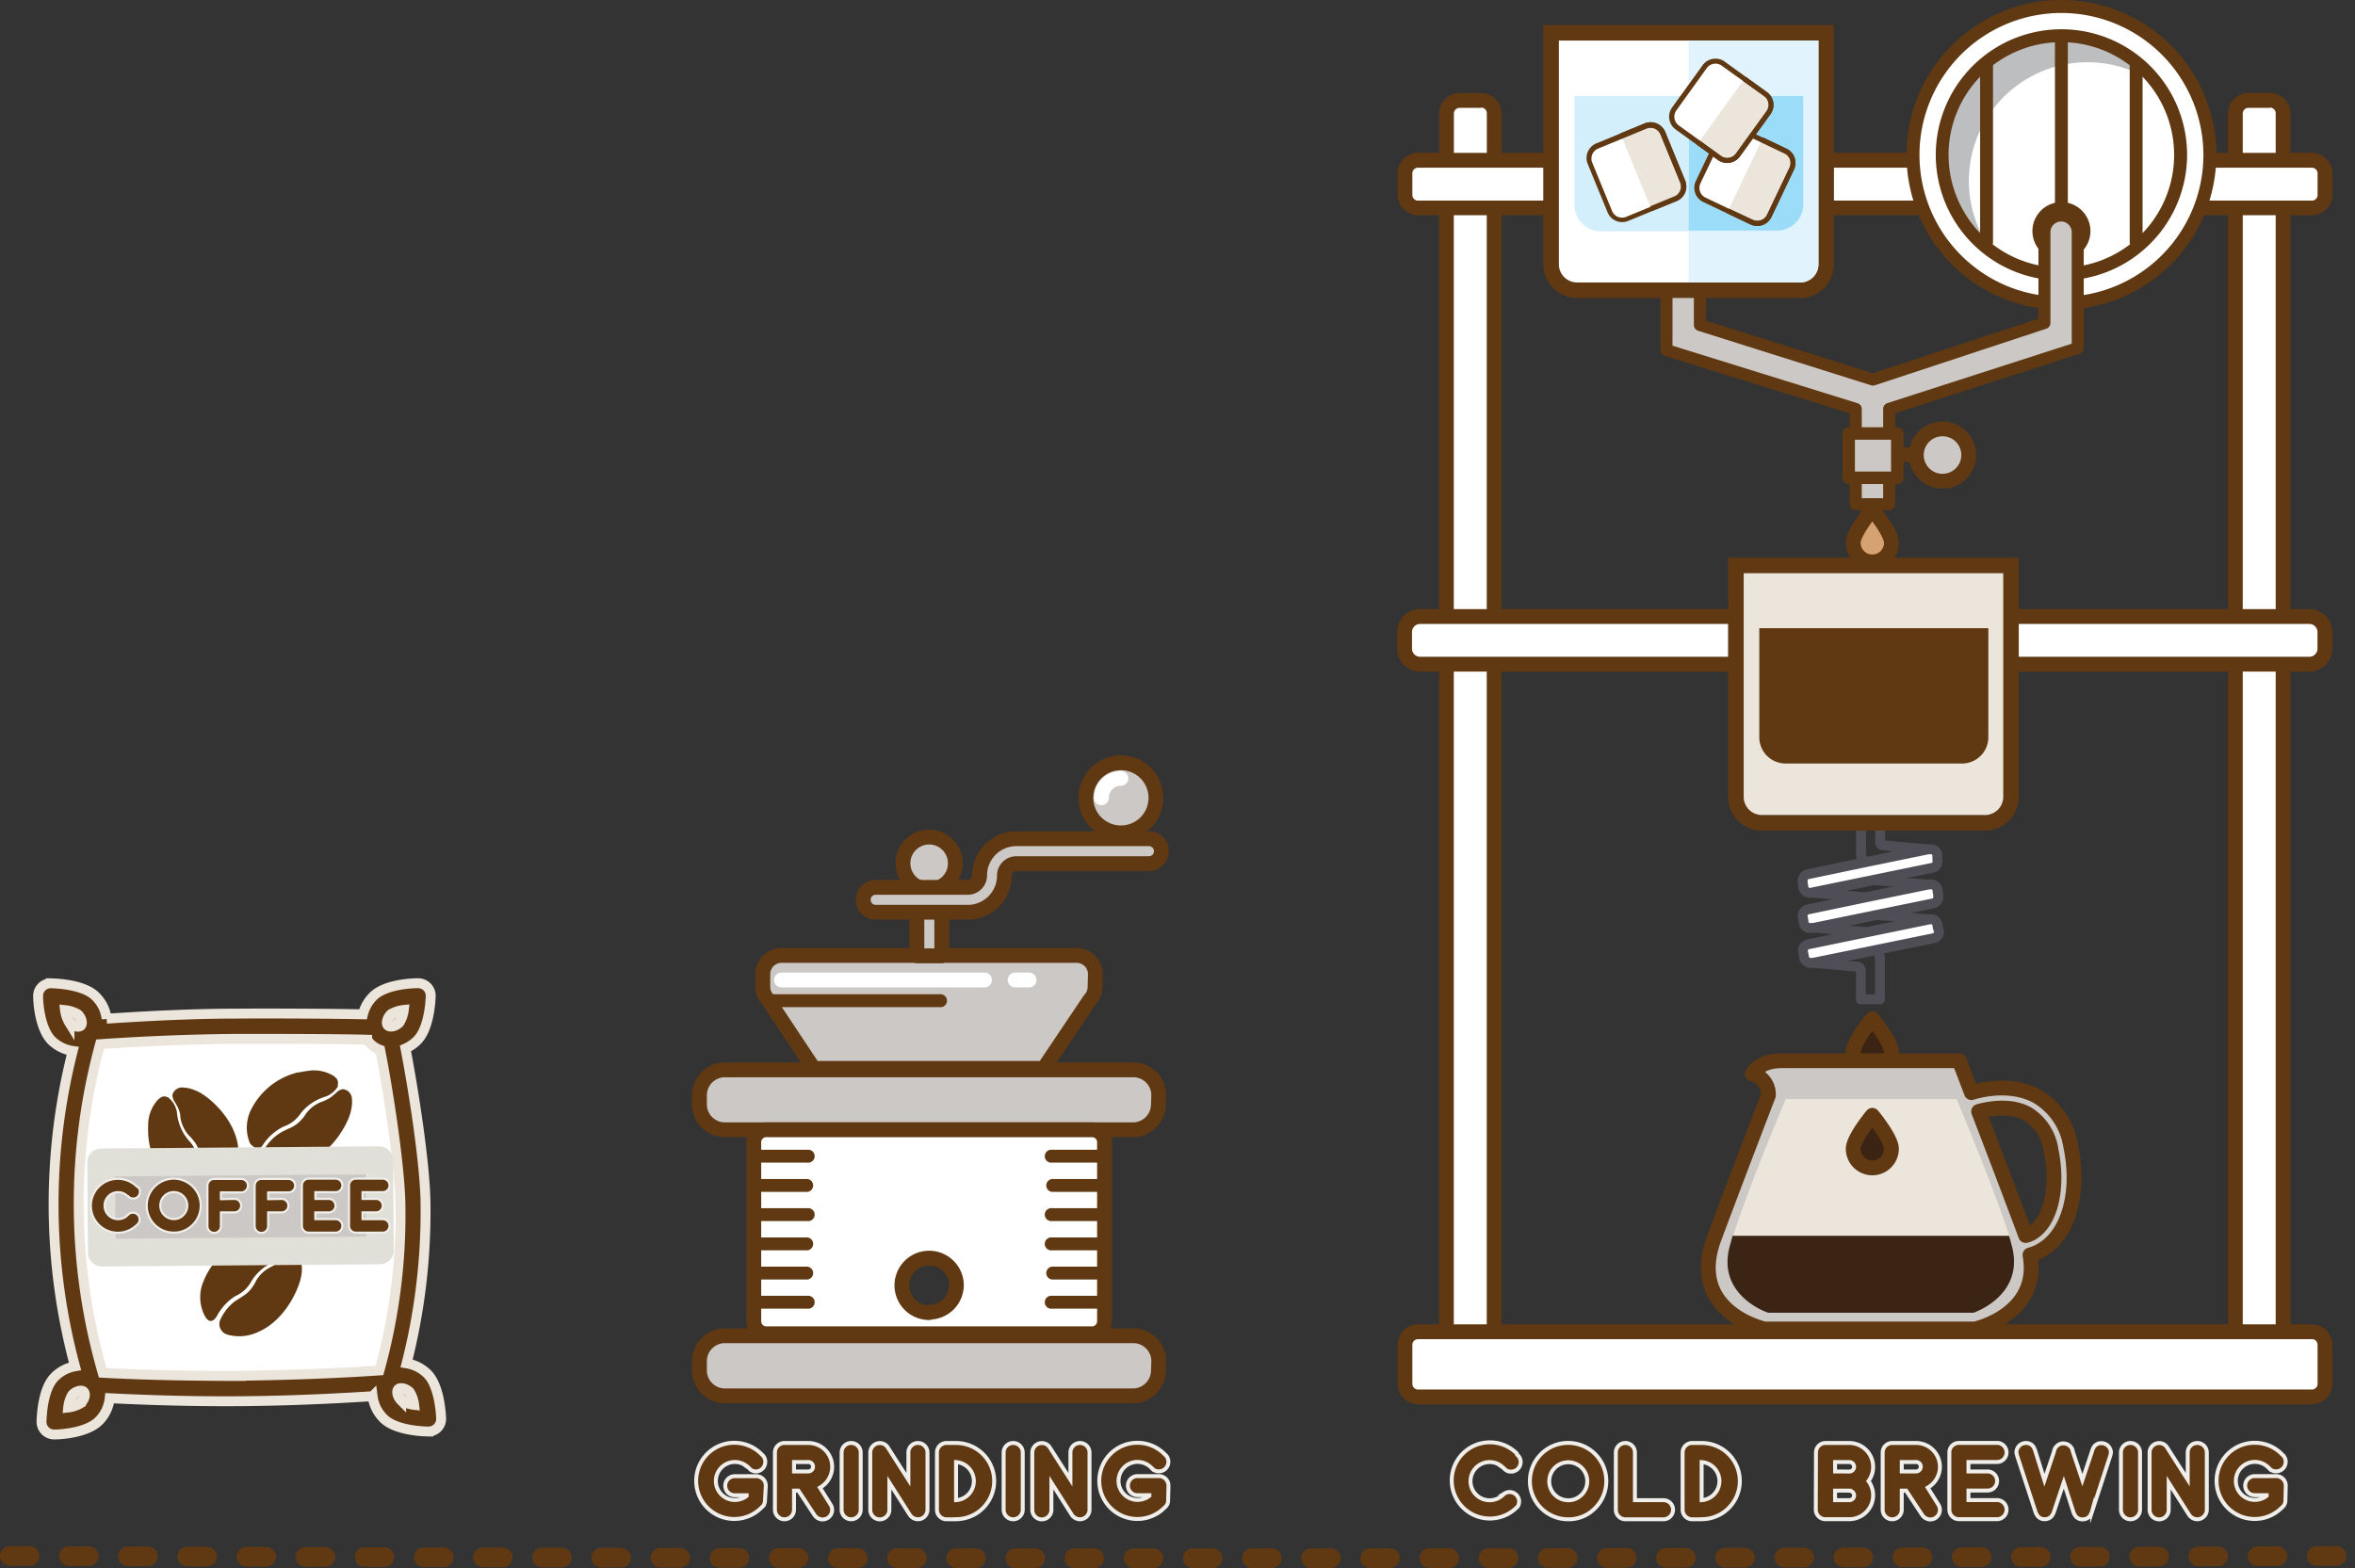<svg id="Layer_1" data-name="Layer 1" xmlns="http://www.w3.org/2000/svg" viewBox="0 0 268.74 178.99"><rect x="0" y="0" width="268.74" height="178.99" fill="#333333" stroke="none"/><defs><style>.cls-1,.cls-11,.cls-19{fill:none;}.cls-1,.cls-10,.cls-16,.cls-17,.cls-24,.cls-25,.cls-9{stroke:#603913;}.cls-1,.cls-10,.cls-11,.cls-16,.cls-17,.cls-19,.cls-20,.cls-24,.cls-25,.cls-9{stroke-linecap:round;stroke-linejoin:round;}.cls-1{stroke-width:2.25px;stroke-dasharray:2.25 4.5 2.25 4.5 2.25 4.5;}.cls-10,.cls-2,.cls-20{fill:#fff;}.cls-21,.cls-3,.cls-5,.cls-8{fill:#603913;}.cls-4{fill:#ddd3c8;}.cls-5{stroke:#ece5db;}.cls-21,.cls-5,.cls-8{stroke-miterlimit:10;}.cls-19,.cls-20,.cls-5{stroke-width:1.13px;}.cls-24,.cls-25,.cls-6,.cls-9{fill:#ccc8c5;}.cls-7{fill:#e0dfd8;}.cls-21,.cls-8{stroke:#f0eeeb;}.cls-8{stroke-width:0.24px;}.cls-10,.cls-11,.cls-16,.cls-17,.cls-9{stroke-width:1.69px;}.cls-11{stroke:#fff;}.cls-12{fill:#e1f4fd;}.cls-13{fill:#d4effc;}.cls-14{fill:#9bdcf9;}.cls-15{fill:#ece5db;}.cls-16{fill:#d6a272;}.cls-17,.cls-18{fill:#3c2415;}.cls-19,.cls-20{stroke:#4f4e56;}.cls-21{stroke-width:0.45px;}.cls-22{fill:#bcbec0;}.cls-23{fill:#8c756d;}.cls-24{stroke-width:1.37px;}.cls-25{stroke-width:1.43px;}</style></defs><title>KAVI_Picto_2__Brewing_Coffee</title><path class="cls-1" d="M80.82,279.64c89.18.36,177.18.36,266.49,0" transform="translate(-79.7 -102.04)"/><rect class="cls-2" x="165.07" y="74.13" width="5.44" height="79.28"/><path class="cls-3" d="M249.36,177v77.59h-3.76V177h3.76m1.69-1.69h-7.13v81h7.13v-81Z" transform="translate(-79.7 -102.04)"/><rect class="cls-2" x="165.07" y="22.05" width="5.44" height="50.01"/><path class="cls-3" d="M249.36,124.94v48.32h-3.76V124.94h3.76m1.69-1.69h-7.13v51.69h7.13V123.25Z" transform="translate(-79.7 -102.04)"/><path class="cls-2" d="M244.76,122V115a1.49,1.49,0,0,1,1.49-1.49h2.46a1.49,1.49,0,0,1,1.49,1.49V122Z" transform="translate(-79.7 -102.04)"/><path class="cls-3" d="M248.72,114.32a.65.65,0,0,1,.65.65v6.21h-3.76V115a.65.65,0,0,1,.65-.65h2.46m0-1.69h-2.46a2.34,2.34,0,0,0-2.33,2.33v7.9h7.13V115a2.34,2.34,0,0,0-2.33-2.33Z" transform="translate(-79.7 -102.04)"/><rect class="cls-2" x="255.1" y="74.13" width="5.44" height="79.28"/><path class="cls-3" d="M339.39,177v77.59h-3.76V177h3.76m1.69-1.69h-7.13v81h7.13v-81Z" transform="translate(-79.7 -102.04)"/><rect class="cls-2" x="255.1" y="22.05" width="5.44" height="50.01"/><path class="cls-3" d="M339.39,124.94v48.32h-3.76V124.94h3.76m1.69-1.69h-7.13v51.69h7.13V123.25Z" transform="translate(-79.7 -102.04)"/><path class="cls-2" d="M334.79,122V115a1.49,1.49,0,0,1,1.49-1.49h2.46a1.49,1.49,0,0,1,1.49,1.49V122Z" transform="translate(-79.7 -102.04)"/><path class="cls-3" d="M338.74,114.32a.65.65,0,0,1,.65.65v6.21h-3.76V115a.65.65,0,0,1,.65-.65h2.46m0-1.69h-2.46a2.34,2.34,0,0,0-2.33,2.33v7.9h7.13V115a2.34,2.34,0,0,0-2.33-2.33Z" transform="translate(-79.7 -102.04)"/><rect class="cls-2" x="160.3" y="152" width="105.02" height="7.44" rx="1.49" ry="1.49"/><path class="cls-3" d="M343.52,254.89a.65.65,0,0,1,.65.65V260a.65.65,0,0,1-.65.65h-102a.65.65,0,0,1-.65-.65v-4.45a.65.65,0,0,1,.65-.65h102m0-1.69h-102a2.34,2.34,0,0,0-2.33,2.33V260a2.34,2.34,0,0,0,2.33,2.33h102a2.34,2.34,0,0,0,2.33-2.33v-4.45a2.34,2.34,0,0,0-2.33-2.33Z" transform="translate(-79.7 -102.04)"/><path class="cls-2" d="M162.07,70.37H263.54a1.77,1.77,0,0,1,1.77,1.77V74a1.78,1.78,0,0,1-1.78,1.78H162.07A1.78,1.78,0,0,1,160.3,74V72.14a1.77,1.77,0,0,1,1.77-1.77Z"/><path class="cls-3" d="M343.23,173.26a.93.93,0,0,1,.93.93v1.89a.93.93,0,0,1-.93.93H241.76a.93.93,0,0,1-.93-.93v-1.89a.93.93,0,0,1,.93-.93H343.23m0-1.69H241.76a2.62,2.62,0,0,0-2.62,2.62v1.89a2.62,2.62,0,0,0,2.62,2.62H343.23a2.62,2.62,0,0,0,2.62-2.62v-1.89a2.62,2.62,0,0,0-2.62-2.62Z" transform="translate(-79.7 -102.04)"/><rect class="cls-2" x="160.3" y="18.29" width="105.02" height="5.44" rx="1.49" ry="1.49"/><path class="cls-3" d="M343.52,121.18a.65.65,0,0,1,.65.65v2.46a.65.65,0,0,1-.65.65h-102a.65.65,0,0,1-.65-.65v-2.46a.65.65,0,0,1,.65-.65h102m0-1.69h-102a2.34,2.34,0,0,0-2.33,2.33v2.46a2.34,2.34,0,0,0,2.33,2.33h102a2.34,2.34,0,0,0,2.33-2.33v-2.46a2.34,2.34,0,0,0-2.33-2.33Z" transform="translate(-79.7 -102.04)"/><path class="cls-2" d="M121.6,220.7c-3.24-.09-11.57-.12-14.72-.1-5.25,0-10.55.25-15.76.61a69.35,69.35,0,0,0,.3,37.51c5.23.28,10.53.4,15.77.36s10.53-.24,15.76-.61a66.6,66.6,0,0,0,2.44-18.77c0-4.51-1.48-13.66-2.32-17.84a3.18,3.18,0,0,1-1.15-.74A3.14,3.14,0,0,1,121.6,220.7Z" transform="translate(-79.7 -102.04)"/><path class="cls-4" d="M88.94,219.1c.22-.23.12-.85-.34-1.3a3.64,3.64,0,0,0-1.47-.48,3.59,3.59,0,0,0,.51,1.46C88.09,219.24,88.71,219.33,88.94,219.1Z" transform="translate(-79.7 -102.04)"/><path class="cls-4" d="M125.28,218.78a3.59,3.59,0,0,0,.51-1.46,3.64,3.64,0,0,0-1.47.48c-.46.46-.56,1.07-.34,1.3S124.82,219.24,125.28,218.78Z" transform="translate(-79.7 -102.04)"/><path class="cls-4" d="M127,262.37a3.6,3.6,0,0,0-.51-1.47c-.46-.45-1.08-.54-1.31-.32s-.12.85.34,1.3A3.59,3.59,0,0,0,127,262.37Z" transform="translate(-79.7 -102.04)"/><path class="cls-4" d="M89.27,260.87c-.23-.22-.84-.12-1.3.34a3.59,3.59,0,0,0-.48,1.47,3.58,3.58,0,0,0,1.47-.51C89.41,261.71,89.5,261.09,89.27,260.87Z" transform="translate(-79.7 -102.04)"/><path class="cls-5" d="M128.46,258.85a4.31,4.31,0,0,0-2.36-1.19,70.3,70.3,0,0,0,2.16-18c0-4.55-1.41-13.43-2.29-17.94a4.46,4.46,0,0,0,1.32-.9c1.32-1.3,1.53-4.21,1.56-5.06a1.44,1.44,0,0,0-.41-1.06h0a1.44,1.44,0,0,0-1.05-.43c-.86,0-3.77.17-5.09,1.48a4.37,4.37,0,0,0-1.18,2.07c-3.58-.08-11.23-.11-14.25-.08-5,0-10,.25-15,.58a4.3,4.3,0,0,0-1.27-2.56c-1.32-1.3-4.23-1.46-5.09-1.48a1.44,1.44,0,0,0-1.05.43h0a1.44,1.44,0,0,0-.41,1.06c0,.86.24,3.76,1.56,5.06A4.32,4.32,0,0,0,88,222,71.21,71.21,0,0,0,88.26,258a4.32,4.32,0,0,0-2.34,1.23c-1.3,1.32-1.46,4.23-1.48,5.09a1.44,1.44,0,0,0,1.49,1.46c.86,0,3.77-.23,5.07-1.56a4.3,4.3,0,0,0,1.22-2.58c5,.25,10,.38,15,.34s10-.25,15-.57a4.31,4.31,0,0,0,1.27,2.56c1.32,1.3,4.23,1.46,5.09,1.47a1.44,1.44,0,0,0,1.46-1.49C130,263.06,129.78,260.16,128.46,258.85Zm-4.15-41.05a3.64,3.64,0,0,1,1.47-.48,3.59,3.59,0,0,1-.51,1.46c-.46.46-1.08.55-1.31.32S123.85,218.26,124.31,217.8Zm-36.68,1a3.59,3.59,0,0,1-.51-1.46,3.64,3.64,0,0,1,1.47.48c.46.46.56,1.07.34,1.3S88.09,219.24,87.63,218.78Zm1.32,43.39a3.58,3.58,0,0,1-1.47.51,3.59,3.59,0,0,1,.48-1.47c.46-.46,1.07-.56,1.3-.34S89.41,261.71,88.95,262.17Zm18.24-3.09c-5.24,0-10.54-.08-15.77-.36a69.35,69.35,0,0,1-.3-37.51c5.21-.36,10.51-.57,15.76-.61,3.15,0,11.48,0,14.72.1a3.14,3.14,0,0,0,.33.42,3.18,3.18,0,0,0,1.15.74c.84,4.18,2.28,13.33,2.32,17.84A66.6,66.6,0,0,1,123,258.47C117.72,258.83,112.42,259,107.19,259.08Zm18.29,2.81c-.46-.46-.56-1.08-.34-1.3s.84-.14,1.31.32a3.6,3.6,0,0,1,.51,1.47A3.59,3.59,0,0,1,125.48,261.89Z" transform="translate(-79.7 -102.04)"/><path class="cls-3" d="M106.53,250a3.87,3.87,0,0,0,1.87-1.73,5.64,5.64,0,0,1,2.61-2.22,2.68,2.68,0,0,0,1.28-1.31l0-.09h0l0-.08,0-.07a.74.74,0,0,0,0-.37.81.81,0,0,0-.28-.38l-.23-.16a4.25,4.25,0,0,0-3.14-.22,6.26,6.26,0,0,0-.79.23l-.15.06a8.1,8.1,0,0,0-4.76,4.59,4.62,4.62,0,0,0,.18,4.09,1.47,1.47,0,0,0,.24.3.94.94,0,0,0,.17.13c.56.29,1-.65,1-.65A6,6,0,0,1,106.53,250Z" transform="translate(-79.7 -102.04)"/><path class="cls-3" d="M112.78,245a1.34,1.34,0,0,0-.6.36h0a7.71,7.71,0,0,1-.61.66,3.49,3.49,0,0,1-.72.51l-.16.09a4,4,0,0,0-1.78,1.63,3.43,3.43,0,0,1-.34.6,3.51,3.51,0,0,1-.62.74h0l-.14.12,0,0h0a7.16,7.16,0,0,1-.61.42h0l0,0h0c-.21.14-.42.27-.63.4a5.38,5.38,0,0,0-1.66,2,1.26,1.26,0,0,0,.77,1.86,5,5,0,0,0,3.45-.3c3.29-1.39,4.92-5.41,5-6.8a4.05,4.05,0,0,0-.09-1.38A1.15,1.15,0,0,0,112.78,245Z" transform="translate(-79.7 -102.04)"/><path class="cls-3" d="M108.66,232.94a.94.94,0,0,0,.16.15c.52.35,1-.54,1-.54a6,6,0,0,1,2.18-1.89,3.87,3.87,0,0,0,2-1.52,5.64,5.64,0,0,1,2.83-1.92,2.68,2.68,0,0,0,1.42-1.16l0-.09h0l0-.07,0-.07a.74.74,0,0,0,0-.37.81.81,0,0,0-.24-.41l-.21-.18a4.25,4.25,0,0,0-3.1-.57,6.27,6.27,0,0,0-.81.14l-.16,0a8.1,8.1,0,0,0-5.24,4,4.62,4.62,0,0,0-.27,4.09A1.47,1.47,0,0,0,108.66,232.94Z" transform="translate(-79.7 -102.04)"/><path class="cls-3" d="M119.86,227.46a1.15,1.15,0,0,0-1.05-1.1,1.34,1.34,0,0,0-.63.3h0a7.69,7.69,0,0,1-.68.59,3.5,3.5,0,0,1-.77.43l-.17.07a4,4,0,0,0-1.95,1.42,3.42,3.42,0,0,1-.41.56,3.5,3.5,0,0,1-.7.66h0l-.15.11,0,0h0a7.14,7.14,0,0,1-.65.35h0l-.05,0h0c-.22.12-.44.22-.67.33A5.38,5.38,0,0,0,110,233a1.26,1.26,0,0,0,.56,1.94,5,5,0,0,0,3.47.08c3.42-1,5.48-4.83,5.72-6.21A4.06,4.06,0,0,0,119.86,227.46Z" transform="translate(-79.7 -102.04)"/><path class="cls-3" d="M103.74,237a6,6,0,0,1-1.43-2.5,3.87,3.87,0,0,0-1.09-2.3A5.64,5.64,0,0,1,99.89,229,2.68,2.68,0,0,0,99,227.4l-.08-.07h0l-.07-.05-.06,0a.74.74,0,0,0-.36-.09.81.81,0,0,0-.44.16l-.22.17a4.25,4.25,0,0,0-1.16,2.93,6.26,6.26,0,0,0,0,.82c0,.07,0,.09,0,.16a8.1,8.1,0,0,0,2.95,5.92,4.62,4.62,0,0,0,4,1.06,1.46,1.46,0,0,0,.36-.14.93.93,0,0,0,.17-.12C104.51,237.66,103.74,237,103.74,237Z" transform="translate(-79.7 -102.04)"/><path class="cls-3" d="M102,226.51a4.05,4.05,0,0,0-1.34-.33,1.15,1.15,0,0,0-1.28.82,1.34,1.34,0,0,0,.17.68h0a7.67,7.67,0,0,1,.45.78,3.48,3.48,0,0,1,.27.84c0,.06,0,.12,0,.18a4.05,4.05,0,0,0,1,2.19,3.41,3.41,0,0,1,.47.51,3.51,3.51,0,0,1,.52.81h0a1.75,1.75,0,0,1,.08.17l0,0v0a7.18,7.18,0,0,1,.22.71h0l0,.06h0c.07.24.13.48.19.72a5.38,5.38,0,0,0,1.4,2.18,1.26,1.26,0,0,0,2-.18,5,5,0,0,0,.75-3.38C106.68,229.77,103.34,227,102,226.51Z" transform="translate(-79.7 -102.04)"/><rect class="cls-6" x="92.73" y="235.09" width="28.84" height="9.34" transform="translate(-81.59 -101.19) rotate(-0.45)"/><path class="cls-7" d="M124.18,245.88a1.57,1.57,0,0,1-1.11.47l-31.73.25A1.58,1.58,0,0,1,89.74,245l-.08-10.27a1.58,1.58,0,0,1,1.57-1.59l31.73-.25a1.58,1.58,0,0,1,1.59,1.57l.08,10.27A1.57,1.57,0,0,1,124.18,245.88Zm-31.29-2.45,28.57-.23-.06-7.11-28.57.23Z" transform="translate(-79.7 -102.04)"/><path class="cls-8" d="M95.39,237.53l.06,0a.75.75,0,0,1,.22.55.77.77,0,0,1-.77.77.73.73,0,0,1-.54-.23l-.05-.05-.05,0a1.54,1.54,0,1,0,0,2.18l0,0,.06-.06a.77.77,0,0,1,1.09,1.09l-.08.07,0,0a3.08,3.08,0,1,1,0-4.35Z" transform="translate(-79.7 -102.04)"/><path class="cls-8" d="M99.53,242.74a3.08,3.08,0,1,1,2.17-.9A3,3,0,0,1,99.53,242.74Zm1.09-2a1.54,1.54,0,1,0-1.09.45A1.47,1.47,0,0,0,100.61,240.75Z" transform="translate(-79.7 -102.04)"/><path class="cls-8" d="M106.45,238.89a.77.77,0,0,1,0,1.54h-1.54V242a.77.77,0,0,1-1.54,0v-4.62a.77.77,0,0,1,.77-.77h3.08a.77.77,0,0,1,0,1.54h-2.31v.77Z" transform="translate(-79.7 -102.04)"/><path class="cls-8" d="M111.84,238.89a.77.77,0,0,1,0,1.54H110.3V242a.77.77,0,0,1-1.54,0v-4.62a.77.77,0,0,1,.77-.77h3.08a.77.77,0,0,1,0,1.54H110.3v.77Z" transform="translate(-79.7 -102.04)"/><path class="cls-8" d="M117.22,238.89a.77.77,0,0,1,0,1.54h-1.54v.77H118a.77.77,0,0,1,0,1.54h-3.08a.77.77,0,0,1-.77-.77v-4.62a.77.77,0,0,1,.77-.77H118a.77.77,0,0,1,0,1.54h-2.31v.77Z" transform="translate(-79.7 -102.04)"/><path class="cls-8" d="M122.61,238.89a.77.77,0,0,1,0,1.54h-1.54v.77h2.31a.77.77,0,0,1,0,1.54H120.3a.77.77,0,0,1-.77-.77v-4.62a.77.77,0,0,1,.77-.77h3.08a.77.77,0,0,1,0,1.54h-2.31v.77Z" transform="translate(-79.7 -102.04)"/><path class="cls-9" d="M211.89,228.16a2.91,2.91,0,0,1-3,2.84H162.52a2.91,2.91,0,0,1-3-2.84V227a2.91,2.91,0,0,1,3-2.84h46.41a2.91,2.91,0,0,1,3,2.84Z" transform="translate(-79.7 -102.04)"/><path class="cls-9" d="M211.89,258.53a2.91,2.91,0,0,1-3,2.84H162.52a2.91,2.91,0,0,1-3-2.84v-1.18a2.91,2.91,0,0,1,3-2.84h46.41a2.91,2.91,0,0,1,3,2.84Z" transform="translate(-79.7 -102.04)"/><path class="cls-9" d="M204.7,213.23a2.14,2.14,0,0,0-2.13-2.13H168.88a2.14,2.14,0,0,0-2.13,2.13v1.46a2.12,2.12,0,0,0,.6,1.47s0,0,0,0l5,7.53a.74.74,0,0,0,.55.3h25.55a.75.75,0,0,0,.55-.29l5.06-7.53s0,0,0,0a2.12,2.12,0,0,0,.6-1.47Z" transform="translate(-79.7 -102.04)"/><rect class="cls-9" x="104.63" y="98.76" width="2.84" height="10.34"/><circle class="cls-9" cx="106.03" cy="98.54" r="2.99"/><path class="cls-9" d="M210.86,197.78H195.72l-.23,0a4.2,4.2,0,0,0-4,4.19,1.36,1.36,0,0,1-1.36,1.36h-10.5a1.42,1.42,0,0,0,0,2.84h10.5l.19,0a4.2,4.2,0,0,0,4-4.19,1.36,1.36,0,0,1,1.36-1.36h15.13a1.42,1.42,0,0,0,0-2.84Z" transform="translate(-79.7 -102.04)"/><circle class="cls-9" cx="127.91" cy="91.07" r="4"/><path class="cls-10" d="M204.32,231H167.14a1.42,1.42,0,0,0-1.42,1.42v20.44a1.42,1.42,0,0,0,1.42,1.42h37.18a1.42,1.42,0,0,0,1.42-1.42V232.37A1.42,1.42,0,0,0,204.32,231Zm-18.59,20.87a3.11,3.11,0,1,1,3.11-3.11A3.11,3.11,0,0,1,185.73,251.82Z" transform="translate(-79.7 -102.04)"/><path class="cls-3" d="M205.18,234.75h-5.43a.74.74,0,1,1,0-1.47h5.43a.74.74,0,0,1,0,1.47Z" transform="translate(-79.7 -102.04)"/><path class="cls-3" d="M205.18,238.09h-5.43a.74.74,0,0,1,0-1.47h5.43a.74.74,0,0,1,0,1.47Z" transform="translate(-79.7 -102.04)"/><path class="cls-3" d="M205.18,241.42h-5.43a.74.74,0,1,1,0-1.47h5.43a.74.74,0,0,1,0,1.47Z" transform="translate(-79.7 -102.04)"/><path class="cls-3" d="M205.18,244.76h-5.43a.74.74,0,1,1,0-1.47h5.43a.74.74,0,0,1,0,1.47Z" transform="translate(-79.7 -102.04)"/><path class="cls-3" d="M205.18,248.09h-5.43a.74.74,0,0,1,0-1.47h5.43a.74.74,0,0,1,0,1.47Z" transform="translate(-79.7 -102.04)"/><path class="cls-3" d="M205.18,251.42h-5.43a.74.74,0,1,1,0-1.47h5.43a.74.74,0,0,1,0,1.47Z" transform="translate(-79.7 -102.04)"/><path class="cls-3" d="M171.84,234.75h-5.43a.74.74,0,1,1,0-1.47h5.43a.74.74,0,1,1,0,1.47Z" transform="translate(-79.7 -102.04)"/><path class="cls-3" d="M186.94,217H168a.74.74,0,1,1,0-1.47h18.94a.74.74,0,1,1,0,1.47Z" transform="translate(-79.7 -102.04)"/><path class="cls-3" d="M171.84,238.09h-5.43a.74.74,0,0,1,0-1.47h5.43a.74.74,0,0,1,0,1.47Z" transform="translate(-79.7 -102.04)"/><path class="cls-3" d="M171.84,241.42h-5.43a.74.74,0,1,1,0-1.47h5.43a.74.74,0,1,1,0,1.47Z" transform="translate(-79.7 -102.04)"/><path class="cls-3" d="M171.84,244.76h-5.43a.74.74,0,1,1,0-1.47h5.43a.74.74,0,0,1,0,1.47Z" transform="translate(-79.7 -102.04)"/><path class="cls-3" d="M171.84,248.09h-5.43a.74.74,0,1,1,0-1.47h5.43a.74.74,0,0,1,0,1.47Z" transform="translate(-79.7 -102.04)"/><path class="cls-3" d="M171.84,251.42h-5.43a.74.74,0,1,1,0-1.47h5.43a.74.74,0,1,1,0,1.47Z" transform="translate(-79.7 -102.04)"/><line class="cls-11" x1="89.17" y1="111.86" x2="112.35" y2="111.86"/><line class="cls-11" x1="115.84" y1="111.86" x2="117.43" y2="111.86"/><path class="cls-11" d="M205.39,193.11a2.22,2.22,0,0,1,2.22-2.22" transform="translate(-79.7 -102.04)"/><path class="cls-3" d="M255.81,104.9v27.31a3.86,3.86,0,0,0,3.85,3.85h25.47a3.85,3.85,0,0,0,3.85-3.85V104.9Z" transform="translate(-79.7 -102.04)"/><path class="cls-2" d="M287.21,132.21a2.08,2.08,0,0,1-2.07,2.07H259.66a2.08,2.08,0,0,1-2.07-2.07V106.67h29.62Z" transform="translate(-79.7 -102.04)"/><path class="cls-12" d="M272.4,134.28h12.74a2.08,2.08,0,0,0,2.07-2.07V106.67H272.4Z" transform="translate(-79.7 -102.04)"/><path class="cls-13" d="M259.37,113v12.44a3,3,0,0,0,3,3h20.14a3,3,0,0,0,3-3V113Z" transform="translate(-79.7 -102.04)"/><path class="cls-14" d="M272.4,128.35h10.07a3,3,0,0,0,3-3V113h-13Z" transform="translate(-79.7 -102.04)"/><rect class="cls-2" x="261.91" y="117.2" width="8.99" height="8.99" rx="1.52" ry="1.52" transform="translate(-105.96 8.39) rotate(-22.35)"/><path class="cls-15" d="M267.45,116.41l-2.75,1.13,3.42,8.31,2.75-1.13a1.52,1.52,0,0,0,.83-2l-2.26-5.51A1.52,1.52,0,0,0,267.45,116.41Z" transform="translate(-79.7 -102.04)"/><path class="cls-3" d="M271,125l-5.51,2.26a1.8,1.8,0,0,1-2.35-1l-2.26-5.51a1.8,1.8,0,0,1,1-2.35l5.51-2.27a1.8,1.8,0,0,1,2.35,1l2.26,5.51A1.8,1.8,0,0,1,271,125Zm-8.93-6a1.23,1.23,0,0,0-.67,1.61l2.26,5.51a1.23,1.23,0,0,0,1.61.67l5.51-2.27a1.23,1.23,0,0,0,.67-1.61l-2.26-5.51a1.23,1.23,0,0,0-1.61-.67Z" transform="translate(-79.7 -102.04)"/><path class="cls-3" d="M267.34,116.14l-2.75,1.13.22.53,2.75-1.13a1.23,1.23,0,0,1,1.61.67l2.26,5.51a1.23,1.23,0,0,1-.67,1.61L268,125.59l.22.53L271,125a1.8,1.8,0,0,0,1-2.35l-2.26-5.51A1.8,1.8,0,0,0,267.34,116.14Z" transform="translate(-79.7 -102.04)"/><rect class="cls-2" x="274.33" y="117.57" width="8.99" height="8.99" rx="1.52" ry="1.52" transform="translate(-31.09 219.12) rotate(-64.5)"/><path class="cls-15" d="M283.45,119.29,280.76,118l-3.87,8.11,2.69,1.28a1.52,1.52,0,0,0,2-.72l2.56-5.38A1.52,1.52,0,0,0,283.45,119.29Z" transform="translate(-79.7 -102.04)"/><path class="cls-3" d="M279.45,127.66l-5.38-2.56a1.8,1.8,0,0,1-.85-2.4l2.56-5.38a1.8,1.8,0,0,1,2.4-.85l5.38,2.56a1.8,1.8,0,0,1,.85,2.4l-2.56,5.38A1.8,1.8,0,0,1,279.45,127.66ZM277.95,117a1.23,1.23,0,0,0-1.64.58l-2.56,5.38a1.23,1.23,0,0,0,.58,1.64l5.38,2.56a1.23,1.23,0,0,0,1.64-.58l2.56-5.38a1.23,1.23,0,0,0-.58-1.64Z" transform="translate(-79.7 -102.04)"/><path class="cls-3" d="M283.57,119l-2.69-1.28-.24.51,2.69,1.28a1.23,1.23,0,0,1,.58,1.64l-2.56,5.38a1.23,1.23,0,0,1-1.64.58L277,125.86l-.24.51,2.69,1.28a1.8,1.8,0,0,0,2.4-.85l2.56-5.38A1.8,1.8,0,0,0,283.57,119Z" transform="translate(-79.7 -102.04)"/><rect class="cls-2" x="271.63" y="110.2" width="8.99" height="8.99" rx="1.52" ry="1.52" transform="translate(-58.21 169.37) rotate(-54.17)"/><path class="cls-15" d="M281.17,112.79l-2.41-1.74-5.26,7.29,2.41,1.74a1.52,1.52,0,0,0,2.12-.34l3.49-4.83A1.52,1.52,0,0,0,281.17,112.79Z" transform="translate(-79.7 -102.04)"/><path class="cls-3" d="M275.75,120.31l-4.83-3.49a1.8,1.8,0,0,1-.41-2.51l3.49-4.83a1.8,1.8,0,0,1,2.51-.41l4.83,3.49a1.8,1.8,0,0,1,.41,2.51l-3.49,4.83A1.8,1.8,0,0,1,275.75,120.31Zm.43-10.77a1.23,1.23,0,0,0-1.72.28L271,114.64a1.23,1.23,0,0,0,.28,1.72l4.83,3.49a1.23,1.23,0,0,0,1.72-.28l3.49-4.83A1.23,1.23,0,0,0,281,113Z" transform="translate(-79.7 -102.04)"/><path class="cls-3" d="M281.34,112.56l-2.41-1.74-.33.46L281,113a1.23,1.23,0,0,1,.28,1.72l-3.49,4.83a1.23,1.23,0,0,1-1.72.28l-2.41-1.74-.33.46,2.41,1.74a1.8,1.8,0,0,0,2.51-.41l3.49-4.83A1.8,1.8,0,0,0,281.34,112.56Z" transform="translate(-79.7 -102.04)"/><path class="cls-16" d="M295.54,164c0-1.2-2.18-3.82-2.18-3.82s-2.18,2.62-2.18,3.82a2.18,2.18,0,1,0,4.36,0Z" transform="translate(-79.7 -102.04)"/><path class="cls-17" d="M295.54,222.15c0-1.2-2.18-3.82-2.18-3.82s-2.18,2.62-2.18,3.82a2.18,2.18,0,1,0,4.36,0Z" transform="translate(-79.7 -102.04)"/><path class="cls-9" d="M316,232.89a8,8,0,0,0-3.85-5.71c-2.88-1.57-6.29-.79-7.48-.42l-1.39-3.64H283c-2.58,0-3.34,1.49-3.34,1.49a2.41,2.41,0,0,1,1.84,2.47c-1.6,4.15-4.17,10.88-6.18,16.28-3.15,8.46,5.75,10.38,5.75,10.38l12,0,12,0s7.5-1.63,6.28-8.45a5.21,5.21,0,0,0,1.16-.47C315.73,243.09,317.11,238.19,316,232.89Zm-4.45,9.91a3,3,0,0,1-.69.27c-1.71-4.6-3.81-10.1-5.37-14.16,1-.29,3.57-.82,5.57.27a5.84,5.84,0,0,1,2.7,4.18C314.64,237.63,313.71,241.59,311.52,242.81Z" transform="translate(-79.7 -102.04)"/><path class="cls-18" d="M277.15,244.07c-1.74,5.84,4.31,7.81,4.31,7.81h23.46s6-2,4.31-7.81a10.16,10.16,0,0,0-.29-1h-31.5C277.34,243.31,277.24,243.78,277.15,244.07Z" transform="translate(-79.7 -102.04)"/><path class="cls-15" d="M293.19,227.5h-9.71s-4.13,9.67-6,15.6h31.5c-1.91-5.93-6-15.6-6-15.6Z" transform="translate(-79.7 -102.04)"/><path class="cls-17" d="M295.54,233.17c0-1.2-2.18-3.82-2.18-3.82s-2.18,2.62-2.18,3.82a2.18,2.18,0,1,0,4.36,0Z" transform="translate(-79.7 -102.04)"/><path class="cls-3" d="M305.21,176.85h-5.43a.74.74,0,1,1,0-1.47h5.43a.74.74,0,1,1,0,1.47Z" transform="translate(-79.7 -102.04)"/><path class="cls-3" d="M305.21,180.19h-7.68a.74.74,0,0,1,0-1.47h7.68a.74.74,0,0,1,0,1.47Z" transform="translate(-79.7 -102.04)"/><path class="cls-3" d="M305.21,183.52h-9.93a.74.74,0,0,1,0-1.47h9.93a.74.74,0,0,1,0,1.47Z" transform="translate(-79.7 -102.04)"/><path class="cls-3" d="M305.21,186.86H293a.74.74,0,1,1,0-1.47h12.18a.74.74,0,1,1,0,1.47Z" transform="translate(-79.7 -102.04)"/><path class="cls-19" d="M293.58,210.5l-7,1.43,5.07.46a.44.44,0,0,1,.4.43v3.29h2.18v-4.71h0A1.06,1.06,0,0,0,293.58,210.5Z" transform="translate(-79.7 -102.04)"/><path class="cls-19" d="M294.25,198.2V196h-2.18v3.59a1.05,1.05,0,0,0,.27.62,1,1,0,0,0,.4.26h0L299.7,199l-5.13-.47A.35.35,0,0,1,294.25,198.2Z" transform="translate(-79.7 -102.04)"/><path class="cls-19" d="M300.85,208a1,1,0,0,0-.07-.36Z" transform="translate(-79.7 -102.04)"/><polygon class="cls-19" points="206.97 105.87 213.12 106.41 220.18 104.96 214.03 104.42 206.97 105.87"/><polygon class="cls-19" points="206.79 101.89 212.97 102.44 220.03 100.99 213.84 100.45 206.79 101.89"/><path class="cls-19" d="M300.85,204a1,1,0,0,0-.05-.25Z" transform="translate(-79.7 -102.04)"/><path class="cls-20" d="M300.77,199.57a.75.75,0,0,0-.89-.58l-.18,0-6.95,1.43L286,201.83a.75.75,0,0,0-.58.89l0,.2.07.36,0,.08a.75.75,0,0,0,.89.58h0l7.06-1.45,6.77-1.39a.75.75,0,0,0,.58-.89Z" transform="translate(-79.7 -102.04)"/><path class="cls-20" d="M300.85,208l-.07-.36,0-.08a.75.75,0,0,0-.89-.58h0l-7.06,1.45-6.8,1.4a.75.75,0,0,0-.58.88l.13.65a.75.75,0,0,0,.89.58l.16,0,7-1.43,6.74-1.38a.75.75,0,0,0,.58-.89Z" transform="translate(-79.7 -102.04)"/><path class="cls-20" d="M300.85,204l-.05-.25,0-.17a.75.75,0,0,0-.89-.58l-.15,0-7.06,1.45L286,205.85a.75.75,0,0,0-.58.89l.06.27,0,.11.05.26a.75.75,0,0,0,.89.58l.22,0,7.06-1.45,6.59-1.35a.75.75,0,0,0,.58-.89Z" transform="translate(-79.7 -102.04)"/><path class="cls-21" d="M167,273.28a1,1,0,0,1-.32.77l-.11.1,0,0a4.35,4.35,0,1,1,0-6.15l.05.06.09.07a1.06,1.06,0,0,1,.32.77A1.09,1.09,0,0,1,166,270a1,1,0,0,1-.77-.32l-.07-.08-.07-.05a2.17,2.17,0,1,0-.18,3.24v-.07h-1.36a1.09,1.09,0,0,1,0-2.18H166a1.09,1.09,0,0,1,1.09,1.09Z" transform="translate(-79.7 -102.04)"/><path class="cls-21" d="M170.81,272.19h-.5v2.18a1.09,1.09,0,0,1-2.18,0v-6.53a1.09,1.09,0,0,1,1.09-1.09h2.72a2.72,2.72,0,0,1,1.93,4.64,2.88,2.88,0,0,1-.6.46l1.25,2h0a1.07,1.07,0,0,1,.14.54,1.09,1.09,0,0,1-1.86.77,1,1,0,0,1-.18-.22h0Zm1.13-3.26h-1.63V270h1.63a.54.54,0,0,0,.54-.54.54.54,0,0,0-.54-.54Z" transform="translate(-79.7 -102.04)"/><path class="cls-21" d="M177.92,274.37a1.09,1.09,0,0,1-2.18,0v-6.53a1.09,1.09,0,0,1,2.18,0Z" transform="translate(-79.7 -102.04)"/><path class="cls-21" d="M183.36,270.94v-3.1a1.09,1.09,0,0,1,2.18,0v6.53a1.09,1.09,0,0,1-1.86.77,1,1,0,0,1-.18-.22h0l-2.31-3.64v3.1a1.09,1.09,0,0,1-2.18,0v-6.53a1.09,1.09,0,0,1,1.09-1.09,1.06,1.06,0,0,1,.77.32,1.27,1.27,0,0,1,.17.23h0Z" transform="translate(-79.7 -102.04)"/><path class="cls-21" d="M188.8,275.46h-1.09a1.09,1.09,0,0,1-1.09-1.09v-6.53a1.09,1.09,0,0,1,1.09-1.09h1.09a4.35,4.35,0,0,1,0,8.7Zm0-6.53v4.35a2.18,2.18,0,0,0,0-4.35Z" transform="translate(-79.7 -102.04)"/><path class="cls-21" d="M196.41,274.37a1.09,1.09,0,0,1-2.18,0v-6.53a1.09,1.09,0,0,1,2.18,0Z" transform="translate(-79.7 -102.04)"/><path class="cls-21" d="M201.85,270.94v-3.1a1.09,1.09,0,0,1,2.18,0v6.53a1.09,1.09,0,0,1-1.86.77,1,1,0,0,1-.18-.22h0l-2.31-3.64v3.1a1.09,1.09,0,0,1-2.18,0v-6.53a1.09,1.09,0,0,1,1.09-1.09,1.06,1.06,0,0,1,.77.32,1.27,1.27,0,0,1,.17.23h0Z" transform="translate(-79.7 -102.04)"/><path class="cls-21" d="M213,273.28a1,1,0,0,1-.32.77l-.11.1,0,0a4.35,4.35,0,1,1,0-6.15l.05.06.09.07a1.06,1.06,0,0,1,.32.77,1.09,1.09,0,0,1-1.09,1.09,1,1,0,0,1-.76-.32l-.07-.08-.07-.05a2.17,2.17,0,1,0-.18,3.24v-.07h-1.36a1.09,1.09,0,0,1,0-2.18h2.45a1.09,1.09,0,0,1,1.09,1.09Z" transform="translate(-79.7 -102.04)"/><path class="cls-21" d="M252.82,268.09l.09.07a1.06,1.06,0,0,1,.32.77,1.09,1.09,0,0,1-1.09,1.09,1,1,0,0,1-.77-.32l-.07-.08-.07-.05a2.18,2.18,0,1,0,0,3.08l.07-.05.08-.08A1.09,1.09,0,0,1,252.9,274l-.11.1,0,0a4.35,4.35,0,1,1,0-6.15Z" transform="translate(-79.7 -102.04)"/><path class="cls-21" d="M258.66,275.46a4.36,4.36,0,1,1,3.07-1.28A4.18,4.18,0,0,1,258.66,275.46Zm1.54-2.81a2.17,2.17,0,1,0-1.54.64A2.08,2.08,0,0,0,260.19,272.65Z" transform="translate(-79.7 -102.04)"/><path class="cls-21" d="M265.18,275.46a1.09,1.09,0,0,1-1.09-1.09v-6.53a1.09,1.09,0,0,1,2.18,0v5.44h3.26a1.09,1.09,0,0,1,0,2.18Z" transform="translate(-79.7 -102.04)"/><path class="cls-21" d="M273.88,275.46H272.8a1.09,1.09,0,0,1-1.09-1.09v-6.53a1.09,1.09,0,0,1,1.09-1.09h1.09a4.35,4.35,0,0,1,0,8.7Zm0-6.53v4.35a2.18,2.18,0,0,0,0-4.35Z" transform="translate(-79.7 -102.04)"/><path class="cls-21" d="M286.93,267.84a1.09,1.09,0,0,1,1.09-1.09h2.72a2.73,2.73,0,0,1,2.18,4.35,2.73,2.73,0,0,1-2.18,4.35H288a1.09,1.09,0,0,1-1.09-1.09Zm3.81,4.35h-1.63v1.09h1.63a.54.54,0,0,0,.54-.54.54.54,0,0,0-.54-.54Zm0-2.18a.54.54,0,0,0,.54-.54.54.54,0,0,0-.54-.54h-1.63V270Z" transform="translate(-79.7 -102.04)"/><path class="cls-21" d="M297.22,272.19h-.5v2.18a1.09,1.09,0,0,1-2.18,0v-6.53a1.09,1.09,0,0,1,1.09-1.09h2.72a2.72,2.72,0,0,1,1.93,4.64,2.88,2.88,0,0,1-.6.46l1.25,2h0a1.07,1.07,0,0,1,.14.54,1.09,1.09,0,0,1-1.86.77,1,1,0,0,1-.18-.22h0Zm1.13-3.26h-1.63V270h1.63a.54.54,0,0,0,.54-.54.54.54,0,0,0-.54-.54Z" transform="translate(-79.7 -102.04)"/><path class="cls-21" d="M306.51,270a1.09,1.09,0,0,1,0,2.18h-2.18v1.09h3.26a1.09,1.09,0,0,1,0,2.18h-4.35a1.09,1.09,0,0,1-1.09-1.09v-6.53a1.09,1.09,0,0,1,1.09-1.09h4.35a1.09,1.09,0,0,1,0,2.18h-3.26V270Z" transform="translate(-79.7 -102.04)"/><path class="cls-21" d="M315.21,271.24l-1.09,3.26a1.78,1.78,0,0,1-.32.63,1.05,1.05,0,0,1-.77.32,1,1,0,0,1-.77-.32,1.73,1.73,0,0,1-.32-.63l-2-6.12a3.48,3.48,0,0,1-.14-.54,1.09,1.09,0,0,1,1.09-1.09,1.06,1.06,0,0,1,.77.32,1.76,1.76,0,0,1,.31.64h0L313,271l1.09-3.26h0v0a1,1,0,0,1,.31-.62,1,1,0,0,1,.77-.32,1.09,1.09,0,0,1,.79.34,1,1,0,0,1,.28.59v0h0l1.09,3.26,1.09-3.26h0a1.71,1.71,0,0,1,.31-.64,1,1,0,0,1,.77-.32,1.09,1.09,0,0,1,1.09,1.09,3.51,3.51,0,0,1-.14.54l-2,6.12a1.78,1.78,0,0,1-.32.63,1.05,1.05,0,0,1-.77.32,1,1,0,0,1-.77-.32,1.73,1.73,0,0,1-.32-.63Z" transform="translate(-79.7 -102.04)"/><path class="cls-21" d="M323.91,274.37a1.09,1.09,0,0,1-2.18,0v-6.53a1.09,1.09,0,0,1,2.18,0Z" transform="translate(-79.7 -102.04)"/><path class="cls-21" d="M329.35,270.94v-3.1a1.09,1.09,0,0,1,2.18,0v6.53a1.09,1.09,0,0,1-1.86.77,1,1,0,0,1-.18-.22h0l-2.31-3.64v3.1a1.09,1.09,0,0,1-2.18,0v-6.53a1.09,1.09,0,0,1,1.09-1.09,1.06,1.06,0,0,1,.77.32,1.27,1.27,0,0,1,.17.23h0Z" transform="translate(-79.7 -102.04)"/><path class="cls-21" d="M340.5,273.28a1,1,0,0,1-.32.77l-.11.1,0,0a4.35,4.35,0,1,1,0-6.15l.05.06.09.07a1.06,1.06,0,0,1,.32.77,1.09,1.09,0,0,1-1.09,1.09,1,1,0,0,1-.76-.32l-.07-.08-.07-.05a2.17,2.17,0,1,0-.18,3.24v-.07H337a1.09,1.09,0,0,1,0-2.18h2.45a1.09,1.09,0,0,1,1.09,1.09Z" transform="translate(-79.7 -102.04)"/><circle class="cls-2" cx="235.24" cy="17.68" r="16.94"/><path class="cls-3" d="M314.94,137.4a17.68,17.68,0,1,1,17.68-17.68A17.7,17.7,0,0,1,314.94,137.4Zm0-33.88a16.2,16.2,0,1,0,16.2,16.2A16.22,16.22,0,0,0,314.94,103.52Z" transform="translate(-79.7 -102.04)"/><path class="cls-22" d="M304.38,122.71a13.54,13.54,0,0,1,21.47-11,13.54,13.54,0,1,0-18.92,18.88A13.47,13.47,0,0,1,304.38,122.71Z" transform="translate(-79.7 -102.04)"/><path class="cls-23" d="M306.4,109.71v0Z" transform="translate(-79.7 -102.04)"/><path class="cls-3" d="M306.4,130.42a.74.74,0,0,1-.74-.74v-20a.74.74,0,1,1,1.47,0v20A.74.74,0,0,1,306.4,130.42Z" transform="translate(-79.7 -102.04)"/><path class="cls-23" d="M323.47,109.71v0Z" transform="translate(-79.7 -102.04)"/><path class="cls-3" d="M323.47,130.42a.74.74,0,0,1-.74-.74v-20a.74.74,0,1,1,1.47,0v20A.74.74,0,0,1,323.47,130.42Z" transform="translate(-79.7 -102.04)"/><path class="cls-23" d="M314.94,133.32v0Z" transform="translate(-79.7 -102.04)"/><path class="cls-3" d="M314.94,134.06a.74.74,0,0,1-.74-.74v-3.6a.74.74,0,0,1,1.47,0v3.6A.74.74,0,0,1,314.94,134.06Z" transform="translate(-79.7 -102.04)"/><path class="cls-23" d="M314.94,127.13v0Z" transform="translate(-79.7 -102.04)"/><path class="cls-3" d="M314.94,127.86a.74.74,0,0,1-.74-.74v-21a.74.74,0,0,1,1.47,0v21A.74.74,0,0,1,314.94,127.86Z" transform="translate(-79.7 -102.04)"/><circle class="cls-2" cx="235.24" cy="26.38" r="1.3"/><path class="cls-3" d="M314.94,131.73a3.31,3.31,0,1,1,3.31-3.31A3.32,3.32,0,0,1,314.94,131.73Zm0-4.22a.91.91,0,1,0,.91.91A.91.91,0,0,0,314.94,127.51Z" transform="translate(-79.7 -102.04)"/><path class="cls-3" d="M314.94,134.06a14.34,14.34,0,1,1,14.34-14.34A14.36,14.36,0,0,1,314.94,134.06Zm0-27.21a12.87,12.87,0,1,0,12.86,12.87A12.88,12.88,0,0,0,314.94,106.85Z" transform="translate(-79.7 -102.04)"/><path class="cls-3" d="M276.9,165.7V193a3.86,3.86,0,0,0,3.85,3.85h25.47a3.86,3.86,0,0,0,3.85-3.85V165.7Z" transform="translate(-79.7 -102.04)"/><path class="cls-15" d="M308.3,193a2.08,2.08,0,0,1-2.07,2.07H280.75a2.08,2.08,0,0,1-2.07-2.07V167.47H308.3Z" transform="translate(-79.7 -102.04)"/><path class="cls-3" d="M280.46,173.75v12.44a3,3,0,0,0,3,3h20.14a3,3,0,0,0,3-3V173.75Z" transform="translate(-79.7 -102.04)"/><circle class="cls-9" cx="221.67" cy="51.94" r="2.99"/><line class="cls-9" x1="216.58" y1="51.92" x2="217.89" y2="51.92"/><path class="cls-24" d="M313,138.91V128.6h0s0,0,0-.06a1.9,1.9,0,0,1,3.8,0s0,0,0,.06h0v13.17l-21.52,6.94v10.88h-3.81V148.72L269.87,142v-6.63h3.81v3.77l19.75,6.23Z" transform="translate(-79.7 -102.04)"/><rect class="cls-25" x="210.96" y="49.48" width="5.55" height="5.06"/></svg>